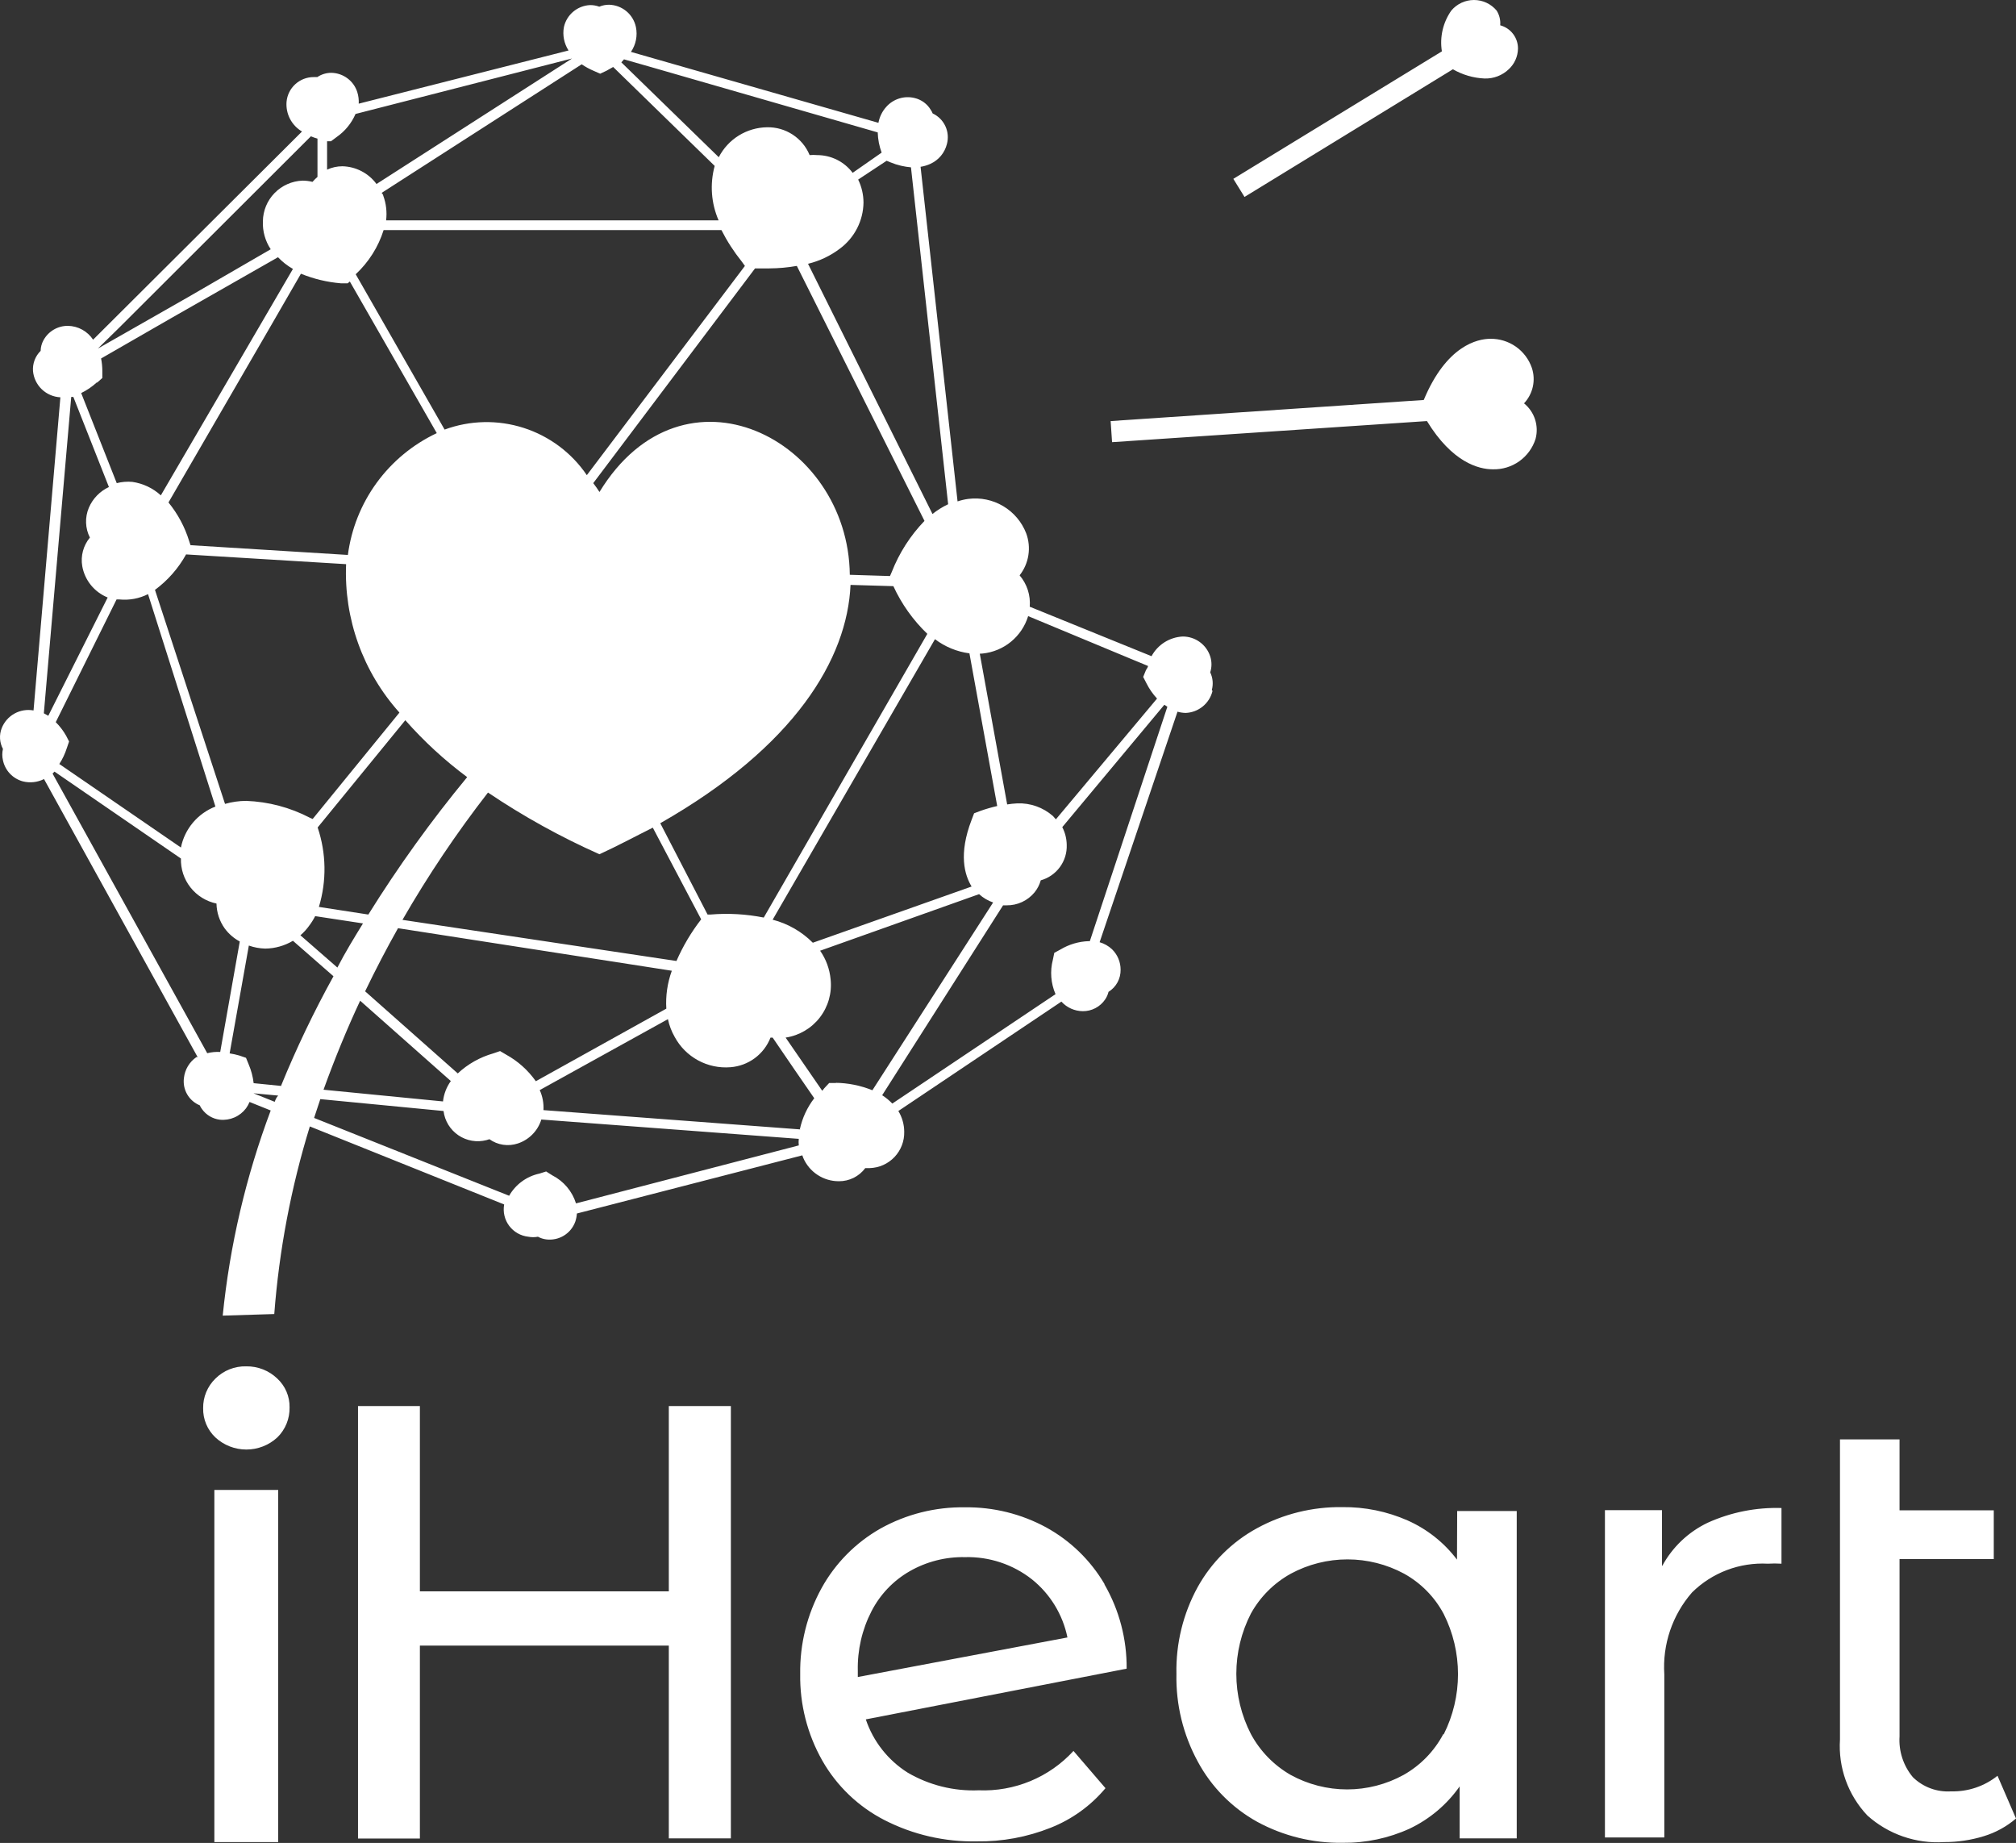<svg width="186" height="170" viewBox="0 0 186 170" version="1.1" xmlns="http://www.w3.org/2000/svg" xmlns:xlink="http://www.w3.org/1999/xlink">
<rect x="0" y="0" width="186" height="170" fill="#333333" stroke="none"/>
<title>iHeart_logo_original</title>
<desc>Created using Figma</desc>
<g id="Canvas" transform="translate(22 1767)">
<g id="iHeart_logo_original">
<g id="Vector">
<use xlink:href="#path0_fill" transform="translate(-22 -1767)" fill="#FFFFFF"/>
</g>
</g>
</g>
<defs>
<path id="path0_fill" d="M 114.822 18.167L 134.048 6.39C 134.938 6.904 135.94 7.196 136.968 7.241C 137.382 7.254 137.794 7.184 138.18 7.035C 138.566 6.886 138.918 6.661 139.215 6.374C 139.473 6.131 139.679 5.84 139.823 5.517C 139.967 5.194 140.044 4.846 140.052 4.493C 140.058 4.003 139.9 3.524 139.603 3.133C 139.306 2.742 138.887 2.461 138.412 2.334C 138.454 1.858 138.338 1.381 138.083 0.976C 137.828 0.671 137.508 0.425 137.147 0.256C 136.785 0.087 136.391 -1.07206e-06 135.992 -1.07206e-06C 135.593 -1.07206e-06 135.199 0.087 134.837 0.256C 134.476 0.425 134.156 0.671 133.9 0.976C 133.131 2.07 132.819 3.419 133.031 4.738L 113.789 16.498L 114.822 18.167ZM 141.331 33.934C 141.059 33.143 140.542 32.457 139.856 31.976C 139.17 31.494 138.348 31.241 137.509 31.252C 136.328 31.252 133.457 31.857 131.358 36.895L 102.47 38.841L 102.601 40.787L 131.653 38.841C 133.982 42.652 136.427 43.29 137.723 43.29C 138.599 43.315 139.46 43.054 140.174 42.546C 140.887 42.038 141.415 41.311 141.676 40.477C 141.832 39.887 141.815 39.265 141.626 38.684C 141.437 38.104 141.084 37.591 140.61 37.205C 141.014 36.776 141.295 36.245 141.422 35.669C 141.549 35.093 141.518 34.494 141.331 33.934ZM 111.804 63.653C 111.953 63.108 111.901 62.528 111.656 62.018C 111.812 61.539 111.812 61.024 111.656 60.546C 111.482 60.011 111.142 59.545 110.685 59.216C 110.228 58.886 109.678 58.711 109.114 58.714C 108.519 58.745 107.942 58.928 107.439 59.246C 106.936 59.564 106.524 60.006 106.243 60.529L 95.006 55.966C 95.049 55.446 94.989 54.922 94.829 54.425C 94.668 53.928 94.411 53.468 94.071 53.071C 94.496 52.53 94.774 51.89 94.88 51.211C 94.987 50.533 94.917 49.839 94.678 49.194C 94.272 48.145 93.524 47.261 92.555 46.686C 91.585 46.11 90.449 45.876 89.33 46.021C 88.996 46.066 88.666 46.143 88.346 46.25L 84.934 15.386C 85.252 15.337 85.561 15.244 85.853 15.108C 86.224 14.937 86.553 14.685 86.814 14.371C 87.075 14.057 87.262 13.688 87.362 13.293C 87.512 12.742 87.463 12.157 87.223 11.639C 86.983 11.121 86.567 10.705 86.049 10.463C 86.007 10.353 85.952 10.249 85.885 10.152C 85.723 9.874 85.506 9.632 85.246 9.44C 84.987 9.249 84.691 9.113 84.376 9.04C 83.908 8.926 83.417 8.942 82.958 9.086C 82.498 9.23 82.087 9.497 81.768 9.858C 81.395 10.272 81.145 10.782 81.046 11.33L 58.212 4.787C 58.438 4.456 58.596 4.082 58.674 3.689C 58.753 3.296 58.752 2.89 58.671 2.498C 58.552 1.925 58.243 1.41 57.793 1.036C 57.343 0.662 56.78 0.451 56.194 0.437C 55.884 0.436 55.577 0.497 55.292 0.617C 55.019 0.516 54.73 0.466 54.439 0.469C 53.869 0.496 53.324 0.709 52.888 1.076C 52.452 1.442 52.149 1.942 52.027 2.498C 51.889 3.245 52.042 4.017 52.454 4.657L 33.097 9.563C 33.117 9.204 33.073 8.844 32.965 8.5C 32.804 7.99 32.486 7.544 32.056 7.224C 31.626 6.904 31.107 6.727 30.57 6.717C 30.109 6.716 29.658 6.853 29.275 7.11L 28.93 7.11C 28.303 7.112 27.699 7.348 27.237 7.772C 26.776 8.196 26.49 8.777 26.437 9.4C 26.395 9.943 26.506 10.486 26.758 10.969C 27.011 11.452 27.394 11.855 27.864 12.131L 8.589 31.334C 8.336 30.95 7.993 30.633 7.591 30.411C 7.188 30.188 6.736 30.067 6.276 30.058C 5.813 30.052 5.358 30.173 4.959 30.406C 4.56 30.64 4.233 30.977 4.012 31.383C 3.846 31.683 3.756 32.02 3.75 32.364C 3.506 32.603 3.316 32.892 3.195 33.211C 3.073 33.53 3.022 33.872 3.044 34.212C 3.099 34.854 3.385 35.455 3.849 35.903C 4.314 36.351 4.925 36.616 5.571 36.649L 3.094 65.534C 2.49 65.424 1.866 65.527 1.33 65.826C 0.795 66.124 0.38 66.6 0.157 67.17C 0.037 67.478 -0.016 67.809 0.004 68.139C 0.024 68.47 0.115 68.792 0.272 69.084C 0.19 69.428 0.19 69.786 0.272 70.13C 0.368 70.592 0.59 71.019 0.915 71.363C 1.239 71.706 1.653 71.953 2.109 72.077C 2.765 72.241 3.457 72.166 4.061 71.864L 18.235 97.511L 18.12 97.511C 17.803 97.73 17.536 98.014 17.338 98.344C 17.14 98.674 17.015 99.042 16.971 99.424C 16.899 99.948 17.003 100.482 17.267 100.941C 17.531 101.399 17.941 101.758 18.431 101.959C 18.487 102.088 18.558 102.209 18.645 102.319C 18.836 102.585 19.081 102.808 19.363 102.974C 19.645 103.14 19.959 103.246 20.285 103.284C 20.744 103.332 21.206 103.26 21.629 103.077C 22.051 102.894 22.419 102.604 22.697 102.237C 22.828 102.054 22.938 101.857 23.025 101.649L 24.977 102.434C 22.689 108.525 21.2 114.886 20.548 121.358L 25.305 121.211C 25.752 115.339 26.852 109.535 28.586 103.906L 46.515 111.103C 46.453 111.446 46.461 111.798 46.541 112.138C 46.621 112.477 46.77 112.797 46.98 113.076C 47.189 113.355 47.454 113.589 47.758 113.761C 48.062 113.934 48.398 114.042 48.746 114.079C 49.039 114.135 49.34 114.135 49.632 114.079C 49.866 114.207 50.122 114.29 50.387 114.325C 50.955 114.399 51.532 114.278 52.021 113.98C 52.511 113.683 52.883 113.227 53.077 112.689C 53.158 112.446 53.208 112.193 53.225 111.937L 74.025 106.572C 74.046 106.65 74.073 106.727 74.107 106.801C 74.381 107.442 74.838 107.989 75.422 108.373C 76.005 108.757 76.689 108.961 77.388 108.96C 77.862 108.965 78.331 108.858 78.756 108.648C 79.181 108.437 79.55 108.129 79.832 107.749L 80.242 107.749C 81.11 107.724 81.931 107.357 82.528 106.728C 83.124 106.1 83.447 105.261 83.425 104.396C 83.422 103.721 83.235 103.06 82.883 102.483L 97.926 92.391C 98.175 92.666 98.479 92.886 98.817 93.038C 99.156 93.19 99.523 93.271 99.894 93.274C 100.302 93.279 100.704 93.183 101.064 92.994C 101.425 92.806 101.733 92.531 101.961 92.195C 102.107 91.981 102.213 91.743 102.273 91.492C 102.621 91.276 102.906 90.975 103.102 90.616C 103.297 90.258 103.396 89.855 103.389 89.447C 103.389 89.097 103.32 88.75 103.185 88.427C 103.05 88.105 102.851 87.812 102.601 87.566C 102.275 87.261 101.882 87.037 101.453 86.912L 108.638 65.649C 108.884 65.719 109.137 65.758 109.393 65.763C 109.971 65.74 110.525 65.529 110.972 65.163C 111.419 64.797 111.734 64.296 111.87 63.735L 111.804 63.653ZM 90.659 60.284C 91.622 60.184 92.534 59.804 93.281 59.19C 94.028 58.576 94.576 57.756 94.859 56.833L 104.373 60.791L 105.915 61.429C 105.915 61.576 105.784 61.691 105.718 61.838L 105.472 62.443L 105.767 63.015C 106.025 63.534 106.357 64.014 106.751 64.438L 97.418 75.577C 97.33 75.469 97.237 75.365 97.139 75.266C 96.234 74.475 95.06 74.06 93.858 74.105C 93.545 74.121 93.233 74.154 92.923 74.203L 90.397 60.3L 90.659 60.284ZM 89.445 60.284L 92.004 74.35C 91.487 74.468 90.978 74.615 90.478 74.792L 89.872 75.021L 89.642 75.626C 88.428 78.783 88.986 80.696 89.642 81.776L 74.993 86.961C 73.972 85.933 72.691 85.198 71.286 84.835L 86.263 58.959C 87.191 59.665 88.288 60.116 89.445 60.268L 89.445 60.284ZM 61.558 92.996L 49.435 99.735C 48.721 98.721 47.784 97.882 46.696 97.282L 46.138 96.954L 45.515 97.167C 44.289 97.515 43.165 98.148 42.234 99.015L 33.687 91.442C 34.672 89.398 35.689 87.451 36.722 85.62L 61.984 89.545C 61.576 90.665 61.403 91.856 61.476 93.045L 61.558 92.996ZM 6.096 67.857C 5.836 67.402 5.516 66.984 5.144 66.614L 10.754 55.295L 11.017 55.295C 11.926 55.385 12.842 55.215 13.658 54.805L 19.875 74.399C 19.069 74.712 18.355 75.222 17.799 75.882C 17.243 76.543 16.862 77.332 16.693 78.178L 5.472 70.474C 5.766 70.021 5.998 69.532 6.161 69.018L 6.374 68.397L 6.096 67.857ZM 14.298 54.412C 15.479 53.54 16.459 52.424 17.168 51.141L 31.932 52.04C 31.721 57.069 33.487 61.981 36.853 65.731L 28.848 75.544L 28.586 75.43C 26.769 74.482 24.762 73.951 22.713 73.876C 22.052 73.879 21.396 73.972 20.761 74.154L 14.298 54.412ZM 54.143 43.83C 52.742 41.767 50.688 40.231 48.309 39.469C 45.93 38.707 43.364 38.762 41.02 39.626L 32.818 25.298C 34.015 24.185 34.903 22.782 35.393 21.225L 66.561 21.225C 67.083 22.252 67.71 23.222 68.431 24.12L 68.727 24.529L 54.143 43.83ZM 69.662 24.758L 70.974 24.758C 71.826 24.753 72.677 24.677 73.517 24.529L 85.295 48.05C 83.987 49.406 82.961 51.007 82.276 52.76L 82.112 53.136L 78.405 53.022C 78.274 40.477 63.051 32.707 55.308 45.383C 55.128 45.089 54.931 44.827 54.734 44.566L 69.662 24.758ZM 29.307 76.329L 37.395 66.434C 39.108 68.378 41.022 70.138 43.103 71.684C 39.785 75.703 36.738 79.938 33.983 84.36L 29.422 83.657C 30.148 81.262 30.107 78.701 29.307 76.329L 29.307 76.329ZM 40.298 39.953C 38.096 40.991 36.191 42.564 34.758 44.527C 33.325 46.491 32.41 48.782 32.096 51.19L 17.578 50.29L 17.464 49.947C 17.065 48.634 16.413 47.412 15.544 46.349L 25.026 29.992L 27.765 25.249C 28.938 25.728 30.177 26.026 31.44 26.132L 32.08 26.132L 32.277 25.969L 40.298 39.953ZM 28.536 85.374C 28.742 85.102 28.924 84.812 29.078 84.507L 33.49 85.178C 32.687 86.487 31.85 87.844 31.128 89.251L 27.716 86.274C 28.026 86.009 28.302 85.707 28.536 85.374L 28.536 85.374ZM 33.228 92.309L 41.594 99.719C 41.196 100.273 40.947 100.921 40.872 101.6L 29.849 100.52C 30.888 97.641 32.014 94.904 33.228 92.309ZM 37.132 84.851C 39.488 80.76 42.125 76.836 45.023 73.107C 48.278 75.3 51.719 77.205 55.308 78.799C 57.047 77.998 58.589 77.163 60.229 76.346L 64.691 84.802C 63.775 85.984 63.009 87.275 62.411 88.645L 37.132 84.851ZM 60.918 75.937C 73.353 68.855 78.175 60.758 78.471 53.954L 82.424 54.069C 83.182 55.719 84.245 57.211 85.557 58.468L 70.466 84.638C 68.846 84.316 67.19 84.222 65.544 84.36L 65.282 84.36L 60.918 75.937ZM 81.801 14.83L 82.162 14.977C 82.475 15.108 82.799 15.212 83.129 15.288C 83.432 15.359 83.739 15.408 84.048 15.435L 87.477 46.512C 86.962 46.755 86.478 47.057 86.033 47.412L 74.55 24.333C 75.621 24.073 76.627 23.594 77.503 22.926C 78.164 22.432 78.703 21.793 79.079 21.059C 79.454 20.325 79.656 19.514 79.668 18.69C 79.666 17.954 79.498 17.227 79.176 16.564L 81.801 14.83ZM 57.572 5.474L 59.918 6.145L 80.981 12.213C 80.998 12.85 81.12 13.48 81.341 14.078L 78.668 15.942C 78.286 15.434 77.791 15.021 77.222 14.737C 76.652 14.453 76.024 14.306 75.387 14.307C 75.158 14.285 74.927 14.285 74.698 14.307C 74.38 13.534 73.836 12.876 73.136 12.418C 72.436 11.959 71.614 11.723 70.777 11.739C 69.852 11.751 68.947 12.015 68.16 12.502C 67.374 12.989 66.736 13.681 66.315 14.503L 57.326 5.752L 57.572 5.474ZM 53.668 5.932C 54.019 6.17 54.392 6.373 54.783 6.538L 55.374 6.799L 55.964 6.521L 56.571 6.178L 60.229 9.743L 65.938 15.305C 65.483 16.971 65.61 18.741 66.299 20.326L 35.623 20.326C 35.717 19.558 35.627 18.779 35.361 18.052C 35.361 17.954 35.262 17.872 35.213 17.791L 53.668 5.932ZM 30.177 13.031L 30.538 13.031L 31.063 12.638C 31.83 12.105 32.432 11.368 32.801 10.512L 52.782 5.393L 34.737 16.973C 34.373 16.478 33.9 16.073 33.353 15.789C 32.807 15.506 32.203 15.351 31.588 15.337C 31.1 15.338 30.619 15.444 30.177 15.648L 30.177 13.031ZM 11.017 30.205L 28.684 12.573C 28.881 12.658 29.084 12.729 29.291 12.786L 29.291 16.319C 29.127 16.46 28.973 16.613 28.832 16.776C 28.531 16.701 28.223 16.662 27.913 16.662C 26.938 16.7 26.015 17.109 25.334 17.806C 24.653 18.503 24.267 19.435 24.255 20.408C 24.216 21.323 24.469 22.228 24.977 22.992L 17.382 27.392L 9.032 32.151L 11.017 30.205ZM 8.966 35.292L 9.442 34.866L 9.442 34.212C 9.44 33.828 9.402 33.444 9.327 33.067L 15.807 29.338L 25.649 23.728C 26.053 24.153 26.517 24.517 27.027 24.807L 14.839 45.694C 14.11 45.026 13.195 44.593 12.214 44.451C 11.73 44.407 11.242 44.446 10.771 44.566L 7.49 36.257C 8.016 36 8.502 35.67 8.933 35.275L 8.966 35.292ZM 4.045 65.796L 6.571 36.617L 6.768 36.617L 10.049 44.925C 9.215 45.313 8.555 45.995 8.195 46.839C 8.011 47.277 7.924 47.749 7.941 48.224C 7.958 48.698 8.078 49.163 8.294 49.587C 7.993 49.95 7.775 50.373 7.653 50.827C 7.531 51.281 7.509 51.757 7.588 52.22C 7.701 52.861 7.976 53.463 8.386 53.97C 8.797 54.476 9.329 54.87 9.934 55.115L 4.455 66.025L 4.045 65.796ZM 20.318 97.036C 19.915 97.013 19.511 97.051 19.12 97.151L 4.849 71.357L 5.029 71.177L 16.693 79.192C 16.664 80.158 16.977 81.103 17.577 81.863C 18.177 82.622 19.025 83.147 19.973 83.346C 19.988 84.168 20.252 84.966 20.728 85.636C 21.096 86.138 21.573 86.552 22.122 86.846L 20.318 97.036ZM 25.42 101.665L 23.386 100.847L 25.666 101.06C 25.502 101.223 25.42 101.436 25.338 101.649L 25.42 101.665ZM 26.01 100.177L 23.402 99.915C 23.334 99.318 23.18 98.734 22.943 98.181L 22.697 97.576L 22.073 97.363C 21.782 97.279 21.487 97.213 21.187 97.167L 22.959 87.222C 23.444 87.393 23.954 87.487 24.468 87.501C 25.37 87.491 26.253 87.243 27.027 86.781L 30.767 90.052C 28.958 93.324 27.342 96.7 25.928 100.16L 26.01 100.177ZM 53.143 111.004C 52.97 110.45 52.688 109.936 52.314 109.493C 51.939 109.049 51.479 108.684 50.961 108.42L 50.387 108.06L 49.763 108.257C 49.18 108.382 48.63 108.629 48.15 108.982C 47.669 109.334 47.269 109.784 46.975 110.301L 28.979 103.121C 29.176 102.532 29.357 101.959 29.553 101.387L 40.922 102.483C 40.977 102.932 41.128 103.365 41.365 103.752C 41.602 104.138 41.919 104.47 42.295 104.724C 42.671 104.978 43.097 105.149 43.545 105.225C 43.993 105.301 44.452 105.281 44.891 105.165L 45.154 105.083C 45.529 105.352 45.962 105.528 46.419 105.596C 46.875 105.664 47.341 105.623 47.779 105.476C 48.29 105.307 48.753 105.018 49.13 104.634C 49.507 104.25 49.786 103.781 49.944 103.268L 73.697 105.051C 73.675 105.252 73.675 105.455 73.697 105.656L 53.143 111.004ZM 73.877 104.184L 50.141 102.401C 50.176 101.766 50.058 101.132 49.796 100.553L 61.624 94.01C 61.745 94.585 61.955 95.136 62.247 95.646C 62.739 96.562 63.489 97.314 64.404 97.811C 65.319 98.308 66.359 98.528 67.398 98.443C 68.209 98.381 68.986 98.091 69.639 97.608C 70.292 97.125 70.794 96.467 71.089 95.711L 71.286 95.711L 73.353 98.737L 75.124 101.305C 74.474 102.149 74.02 103.127 73.796 104.168L 73.877 104.184ZM 77.158 99.898L 76.502 99.898L 76.059 100.373L 75.862 100.618L 72.483 95.711C 73.737 95.521 74.869 94.855 75.642 93.852C 76.415 92.849 76.771 91.588 76.633 90.33C 76.543 89.384 76.21 88.477 75.666 87.697L 90.331 82.479C 90.706 82.821 91.147 83.082 91.627 83.248L 80.488 100.569C 79.399 100.126 78.236 99.893 77.06 99.882L 77.158 99.898ZM 100.551 86.814L 100.452 86.814C 99.531 86.844 98.634 87.109 97.844 87.582L 97.27 87.893L 97.139 88.531C 96.865 89.587 96.951 90.703 97.385 91.704L 82.326 101.796C 82.045 101.504 81.731 101.246 81.391 101.027L 92.546 83.51L 92.874 83.51C 93.365 83.516 93.852 83.412 94.298 83.205C 94.743 82.998 95.137 82.694 95.449 82.316C 95.714 81.988 95.91 81.609 96.023 81.204C 96.733 81.006 97.355 80.575 97.789 79.982C 98.224 79.388 98.445 78.666 98.418 77.932C 98.411 77.363 98.27 76.803 98.008 76.297L 107.424 65.011L 107.703 65.191L 100.551 86.814ZM 61.706 146.792L 38.74 146.792L 38.74 129.699L 33.031 129.699L 33.031 169.592L 38.74 169.592L 38.74 151.797L 61.706 151.797L 61.706 169.576L 67.431 169.576L 67.431 129.699L 61.706 129.699L 61.706 146.792ZM 101.896 146.105C 100.606 143.914 98.747 142.112 96.515 140.887C 94.221 139.644 91.646 139.007 89.035 139.039C 86.304 138.995 83.61 139.672 81.227 141.002C 78.943 142.299 77.064 144.201 75.797 146.497C 74.466 148.922 73.787 151.65 73.828 154.414C 73.784 157.207 74.486 159.962 75.862 162.395C 77.199 164.745 79.195 166.655 81.604 167.891C 84.235 169.238 87.16 169.912 90.118 169.854C 92.454 169.888 94.773 169.46 96.942 168.594C 98.905 167.818 100.642 166.564 101.994 164.947L 99.041 161.512C 97.937 162.716 96.582 163.664 95.072 164.291C 93.562 164.918 91.933 165.209 90.298 165.143C 87.999 165.239 85.72 164.671 83.736 163.508C 81.924 162.362 80.563 160.63 79.881 158.601L 103.946 153.923C 103.97 151.205 103.268 148.529 101.912 146.17L 101.896 146.105ZM 79.143 154.692L 79.143 154.119C 79.098 152.211 79.532 150.322 80.406 148.624C 81.196 147.085 82.415 145.807 83.917 144.943C 85.471 144.05 87.241 143.598 89.035 143.635C 91.267 143.578 93.449 144.301 95.203 145.679C 96.891 147.031 98.052 148.929 98.484 151.044L 79.143 154.692ZM 134.425 143.864C 133.237 142.293 131.668 141.049 129.865 140.249C 127.969 139.415 125.916 138.997 123.845 139.022C 121.095 138.982 118.383 139.653 115.971 140.969C 113.674 142.223 111.78 144.1 110.508 146.383C 109.157 148.841 108.479 151.611 108.54 154.414C 108.481 157.232 109.16 160.016 110.508 162.494C 111.766 164.835 113.674 166.766 116.003 168.055C 118.417 169.364 121.13 170.029 123.877 169.985C 126.011 170.01 128.123 169.563 130.062 168.676C 131.909 167.796 133.497 166.455 134.671 164.783L 134.671 169.576L 139.937 169.576L 139.937 139.382L 134.442 139.382L 134.425 143.864ZM 133.162 159.958C 132.328 161.535 131.058 162.84 129.504 163.72C 127.907 164.599 126.112 165.061 124.288 165.061C 122.463 165.061 120.668 164.599 119.071 163.72C 117.525 162.829 116.258 161.527 115.413 159.958C 114.528 158.238 114.066 156.331 114.066 154.397C 114.066 152.463 114.528 150.557 115.413 148.836C 116.272 147.288 117.551 146.013 119.104 145.156C 120.707 144.294 122.499 143.843 124.32 143.843C 126.141 143.843 127.934 144.294 129.537 145.156C 131.09 146.016 132.361 147.305 133.195 148.869C 134.065 150.594 134.518 152.499 134.518 154.43C 134.518 156.361 134.065 158.266 133.195 159.991L 133.162 159.958ZM 153.339 144.371L 153.339 139.301L 148.074 139.301L 148.074 169.494L 153.553 169.494L 153.553 154.446C 153.374 151.69 154.293 148.974 156.112 146.89C 157.027 145.987 158.121 145.285 159.325 144.828C 160.528 144.372 161.814 144.172 163.1 144.24C 163.52 144.214 163.942 144.214 164.363 144.24L 164.363 139.104C 162.019 139.032 159.691 139.496 157.555 140.462C 155.767 141.315 154.297 142.713 153.356 144.453L 153.339 144.371ZM 184.294 163.802C 183.083 164.772 181.566 165.282 180.012 165.241C 179.365 165.283 178.717 165.188 178.109 164.962C 177.501 164.737 176.948 164.386 176.486 163.933C 175.608 162.882 175.168 161.536 175.255 160.171L 175.255 143.815L 183.949 143.815L 183.949 139.317L 175.255 139.317L 175.255 132.774L 169.76 132.774L 169.76 160.465C 169.676 161.743 169.858 163.023 170.292 164.228C 170.727 165.432 171.406 166.534 172.286 167.466C 173.244 168.325 174.364 168.985 175.581 169.406C 176.798 169.828 178.087 170.002 179.373 169.919C 180.607 169.924 181.835 169.742 183.014 169.38C 184.113 169.049 185.131 168.491 186 167.744L 184.294 163.802ZM 22.713 126.036C 22.188 126.022 21.666 126.115 21.178 126.309C 20.69 126.503 20.247 126.794 19.875 127.164C 19.51 127.519 19.221 127.944 19.026 128.413C 18.831 128.883 18.735 129.388 18.743 129.896C 18.732 130.4 18.827 130.9 19.022 131.365C 19.217 131.83 19.507 132.249 19.875 132.595C 20.651 133.312 21.671 133.71 22.729 133.71C 23.788 133.71 24.807 133.312 25.584 132.595C 25.954 132.233 26.245 131.8 26.44 131.322C 26.634 130.843 26.728 130.33 26.716 129.814C 26.724 129.318 26.628 128.825 26.433 128.369C 26.238 127.912 25.948 127.502 25.584 127.164C 24.814 126.424 23.782 126.018 22.713 126.036L 22.713 126.036ZM 19.777 169.919L 25.666 169.919L 25.666 137.436L 19.777 137.436L 19.777 169.919Z"/>
</defs>
</svg>

